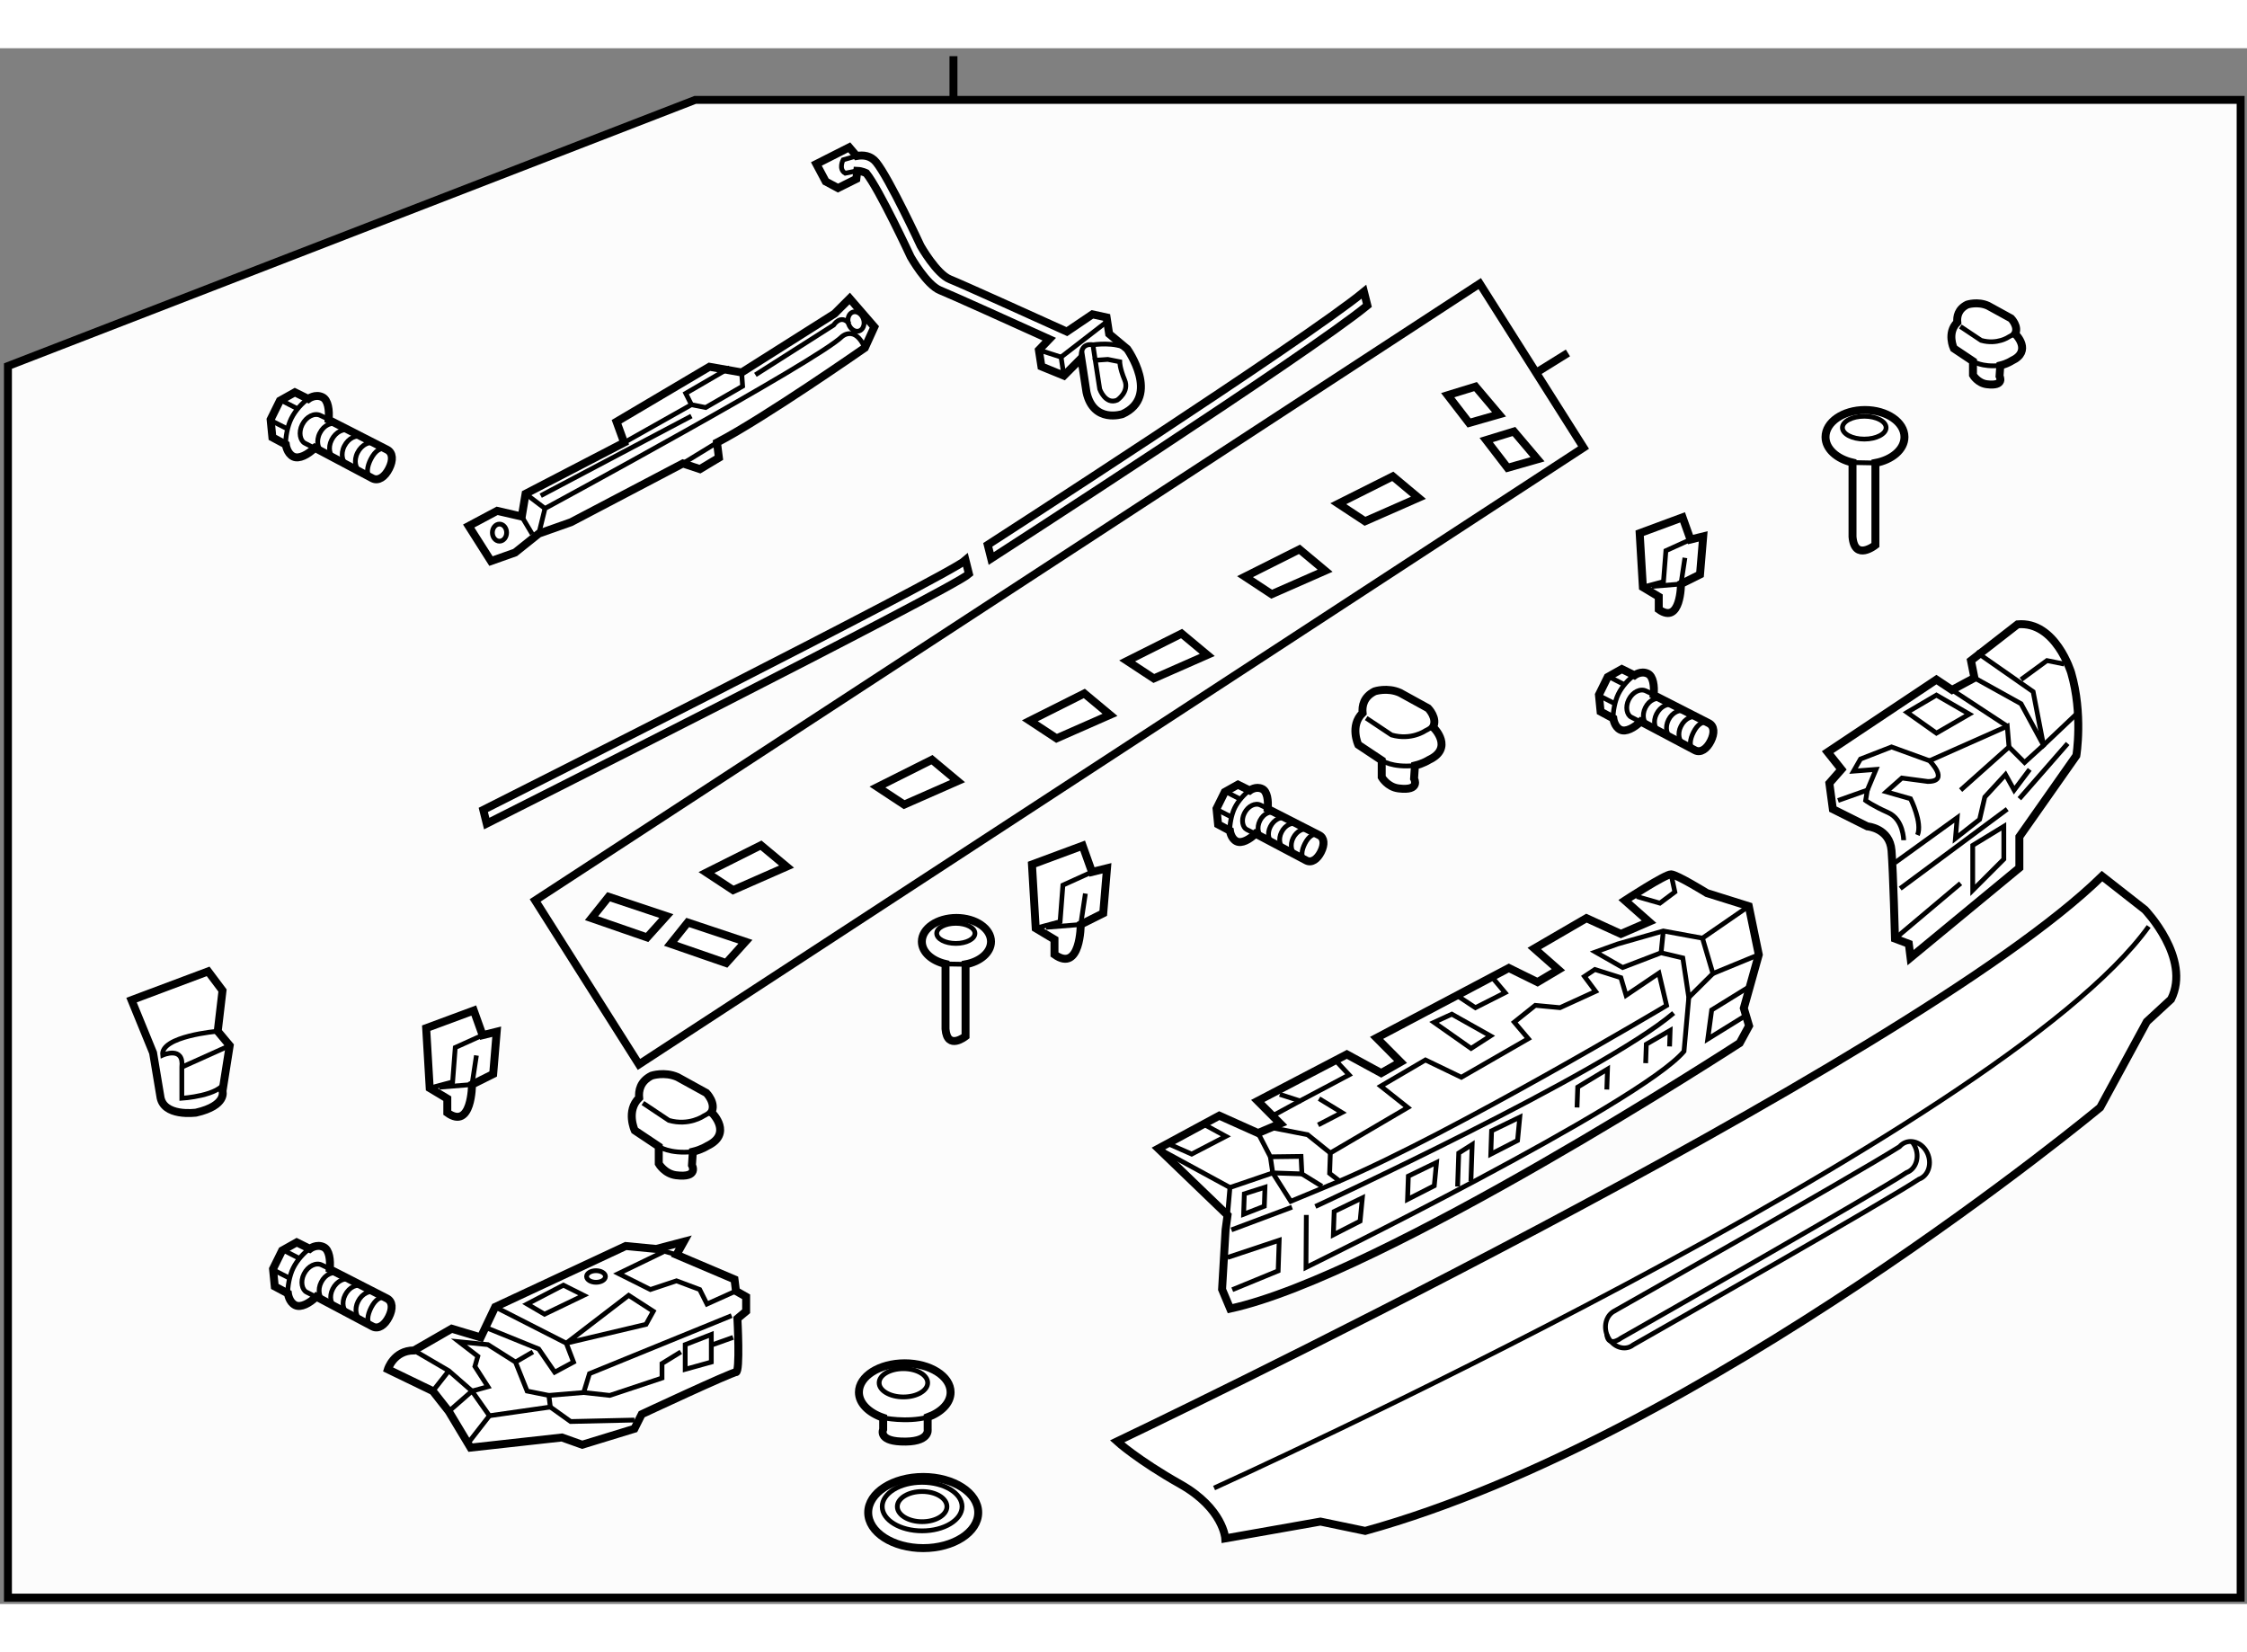 <?xml version="1.0" encoding="utf-8"?>
<!-- Generator: Adobe Illustrator 15.1.0, SVG Export Plug-In . SVG Version: 6.00 Build 0)  -->
<!DOCTYPE svg PUBLIC "-//W3C//DTD SVG 1.1//EN" "http://www.w3.org/Graphics/SVG/1.1/DTD/svg11.dtd">
<svg version="1.1" xmlns="http://www.w3.org/2000/svg" xmlns:xlink="http://www.w3.org/1999/xlink" x="0px" y="0px" width="244.8px"
	 height="180px" viewBox="63.5 77.75 141.4 97.9" enable-background="new 0 0 244.8 180" xml:space="preserve">
	
<rect x="63.5" y="77.75" width="141.4" height="97.9" fill="#808080" stroke="none"/>
	
<g><polygon fill="#FCFCFC" stroke="#000000" stroke-width="0.5" points="64,97.75 107.25,81 204.5,81 204.5,175.25 64,175.25 		"></polygon><line fill="none" stroke="#000000" stroke-width="0.5" x1="123.5" y1="78.25" x2="123.5" y2="81"></line></g><g><path fill="#FFFFFF" stroke="#000000" stroke-width="0.5" d="M166.746,120.119c-0.409,0.396-0.938,0.685-1.282,0.516
			c-0.378-0.185-0.442-0.712-0.442-0.712l-0.799-0.427l-0.105-1.062l0.55-1.113l0.89-0.502l0.797,0.392c0,0,0.408-0.314,0.844-0.101
			c0.34,0.165,0.418,0.785,0.364,1.343l3.469,1.77c0.357,0.183,0.372,0.637,0.122,1.128c-0.248,0.491-0.633,0.76-0.987,0.579
			L166.746,120.119z"></path><path fill="none" stroke="#000000" stroke-width="0.3" d="M171.03,120.223c-0.356-0.18-0.708,0.071-0.958,0.562
			c-0.232,0.454-0.297,0.907-0.002,1.124"></path><path fill="none" stroke="#000000" stroke-width="0.3" d="M166.768,120.157c-0.236-0.117-0.574-0.293-0.617-0.314
			c-0.264-0.13-0.398-0.627-0.154-1.106c0.242-0.478,0.73-0.719,1.088-0.538l0.565,0.27"></path><path fill="none" stroke="#000000" stroke-width="0.3" d="M167.195,120.345c-0.262-0.131-0.397-0.627-0.152-1.106
			c0.242-0.478,0.709-0.684,1.067-0.501"></path><path fill="none" stroke="#000000" stroke-width="0.3" d="M169.529,121.554c-0.047-0.023-0.082-0.035-0.097-0.042
			c-0.261-0.128-0.399-0.626-0.151-1.104c0.239-0.479,0.727-0.718,1.084-0.537"></path><path fill="none" stroke="#000000" stroke-width="0.3" d="M168.652,121.118c-0.264-0.13-0.399-0.627-0.156-1.106
			c0.242-0.477,0.721-0.7,1.076-0.519"></path><path fill="none" stroke="#000000" stroke-width="0.3" d="M167.906,120.735c-0.267-0.129-0.409-0.61-0.164-1.09
			c0.242-0.479,0.729-0.72,1.087-0.537"></path><line fill="none" stroke="#000000" stroke-width="0.3" x1="164.166" y1="118.51" x2="165.062" y2="118.966"></line><line fill="none" stroke="#000000" stroke-width="0.3" x1="164.715" y1="117.282" x2="165.704" y2="117.791"></line><path fill="none" stroke="#000000" stroke-width="0.3" d="M165.012,119.918c-0.012-0.396,0.098-1.063,0.328-1.533
			c0.24-0.489,0.666-0.947,1.006-1.177"></path></g><g><path fill="#FFFFFF" stroke="#000000" stroke-width="0.5" d="M142.51,127.175c-0.384,0.37-0.877,0.641-1.197,0.482
			c-0.355-0.172-0.415-0.667-0.415-0.667l-0.745-0.397l-0.099-0.994l0.515-1.042l0.831-0.467l0.744,0.368
			c0,0,0.384-0.296,0.788-0.096c0.317,0.154,0.391,0.734,0.34,1.253l3.242,1.656c0.334,0.171,0.348,0.594,0.115,1.054
			c-0.232,0.459-0.592,0.711-0.924,0.54L142.51,127.175z"></path><path fill="none" stroke="#000000" stroke-width="0.3" d="M146.514,127.271c-0.332-0.169-0.66,0.065-0.895,0.523
			c-0.218,0.427-0.278,0.85-0.003,1.051"></path><path fill="none" stroke="#000000" stroke-width="0.3" d="M142.529,127.209c-0.22-0.108-0.534-0.274-0.575-0.294
			c-0.245-0.12-0.373-0.585-0.144-1.031c0.226-0.448,0.681-0.673,1.016-0.505l0.527,0.253"></path><path fill="none" stroke="#000000" stroke-width="0.3" d="M142.932,127.385c-0.246-0.122-0.373-0.585-0.145-1.034
			c0.228-0.447,0.664-0.638,0.998-0.467"></path><path fill="none" stroke="#000000" stroke-width="0.3" d="M145.111,128.515c-0.043-0.021-0.078-0.032-0.09-0.039
			c-0.244-0.119-0.373-0.583-0.144-1.033c0.226-0.445,0.681-0.67,1.015-0.501"></path><path fill="none" stroke="#000000" stroke-width="0.3" d="M144.291,128.107c-0.246-0.122-0.373-0.585-0.145-1.032
			c0.227-0.446,0.672-0.657,1.008-0.485"></path><path fill="none" stroke="#000000" stroke-width="0.3" d="M143.594,127.751c-0.246-0.12-0.381-0.572-0.151-1.021
			c0.226-0.445,0.682-0.672,1.015-0.501"></path><line fill="none" stroke="#000000" stroke-width="0.3" x1="140.099" y1="125.67" x2="140.937" y2="126.099"></line><line fill="none" stroke="#000000" stroke-width="0.3" x1="140.611" y1="124.522" x2="141.537" y2="124.999"></line><path fill="none" stroke="#000000" stroke-width="0.3" d="M140.89,126.985c-0.01-0.369,0.092-0.994,0.307-1.432
			c0.227-0.458,0.624-0.885,0.939-1.101"></path></g><g><path fill="#FFFFFF" stroke="#000000" stroke-width="0.5" d="M83.407,156.311c-0.427,0.414-0.974,0.713-1.33,0.536
			c-0.393-0.192-0.46-0.739-0.46-0.739l-0.826-0.44l-0.11-1.103l0.571-1.155l0.921-0.517l0.824,0.406c0,0,0.425-0.328,0.877-0.104
			c0.351,0.172,0.432,0.813,0.376,1.388l3.595,1.839c0.37,0.188,0.386,0.658,0.126,1.166c-0.257,0.51-0.655,0.79-1.023,0.602
			L83.407,156.311z"></path><path fill="none" stroke="#000000" stroke-width="0.3" d="M87.847,156.421c-0.37-0.189-0.733,0.071-0.992,0.579
			c-0.241,0.474-0.309,0.942-0.004,1.166"></path><path fill="none" stroke="#000000" stroke-width="0.3" d="M83.428,156.352c-0.244-0.121-0.593-0.305-0.638-0.327
			c-0.272-0.135-0.413-0.648-0.159-1.146c0.25-0.496,0.755-0.745,1.126-0.557l0.586,0.281"></path><path fill="none" stroke="#000000" stroke-width="0.3" d="M83.874,156.545c-0.272-0.133-0.414-0.648-0.16-1.146
			c0.251-0.494,0.735-0.709,1.106-0.52"></path><path fill="none" stroke="#000000" stroke-width="0.3" d="M86.291,157.799c-0.048-0.023-0.084-0.036-0.099-0.043
			c-0.271-0.134-0.414-0.647-0.16-1.147c0.25-0.494,0.756-0.744,1.127-0.555"></path><path fill="none" stroke="#000000" stroke-width="0.3" d="M85.382,157.348c-0.274-0.135-0.415-0.651-0.161-1.146
			c0.252-0.494,0.746-0.727,1.116-0.537"></path><path fill="none" stroke="#000000" stroke-width="0.3" d="M84.607,156.953c-0.272-0.134-0.422-0.637-0.167-1.132
			c0.251-0.496,0.755-0.745,1.126-0.559"></path><line fill="none" stroke="#000000" stroke-width="0.3" x1="80.733" y1="154.645" x2="81.662" y2="155.118"></line><line fill="none" stroke="#000000" stroke-width="0.3" x1="81.3" y1="153.37" x2="82.327" y2="153.898"></line><path fill="none" stroke="#000000" stroke-width="0.3" d="M81.609,156.105c-0.012-0.412,0.101-1.104,0.34-1.59
			c0.251-0.51,0.691-0.982,1.042-1.223"></path></g><g><path fill="#FFFFFF" stroke="#000000" stroke-width="0.5" d="M83.315,102.896c-0.438,0.423-0.996,0.729-1.36,0.55
			c-0.401-0.196-0.47-0.757-0.47-0.757l-0.844-0.451l-0.112-1.126l0.583-1.181l0.943-0.53l0.843,0.416c0,0,0.435-0.335,0.895-0.107
			c0.359,0.175,0.443,0.834,0.386,1.421l3.676,1.878c0.377,0.192,0.393,0.672,0.128,1.194c-0.263,0.521-0.671,0.807-1.047,0.613
			L83.315,102.896z"></path><path fill="none" stroke="#000000" stroke-width="0.3" d="M87.854,103.008c-0.378-0.191-0.75,0.074-1.016,0.594
			c-0.246,0.482-0.315,0.962-0.004,1.191"></path><path fill="none" stroke="#000000" stroke-width="0.3" d="M83.335,102.938c-0.25-0.123-0.606-0.312-0.652-0.335
			c-0.279-0.137-0.423-0.663-0.164-1.169c0.257-0.507,0.772-0.763,1.152-0.571l0.599,0.286"></path><path fill="none" stroke="#000000" stroke-width="0.3" d="M83.792,103.137c-0.279-0.139-0.424-0.665-0.164-1.173
			c0.256-0.508,0.751-0.723,1.13-0.53"></path><path fill="none" stroke="#000000" stroke-width="0.3" d="M86.263,104.416c-0.049-0.023-0.087-0.036-0.102-0.043
			c-0.278-0.136-0.422-0.662-0.163-1.171c0.254-0.507,0.772-0.762,1.15-0.569"></path><path fill="none" stroke="#000000" stroke-width="0.3" d="M85.334,103.954c-0.28-0.138-0.425-0.663-0.165-1.171
			c0.257-0.505,0.762-0.742,1.14-0.549"></path><path fill="none" stroke="#000000" stroke-width="0.3" d="M84.542,103.552c-0.279-0.138-0.432-0.648-0.172-1.159
			c0.257-0.504,0.771-0.76,1.152-0.568"></path><line fill="none" stroke="#000000" stroke-width="0.3" x1="80.58" y1="101.192" x2="81.53" y2="101.675"></line><line fill="none" stroke="#000000" stroke-width="0.3" x1="81.16" y1="99.89" x2="82.21" y2="100.432"></line><path fill="none" stroke="#000000" stroke-width="0.3" d="M81.477,102.684c-0.013-0.421,0.103-1.127,0.348-1.623
			c0.255-0.521,0.707-1.003,1.064-1.249"></path></g><g><path fill="#FFFFFF" stroke="#000000" stroke-width="0.5" d="M91.742,163.53l-1.004-1.278l-2.83-1.369
			c0,0,0.365-1.188,1.643-1.188l2.374-1.368l1.825,0.548l0.912-1.916l8.215-3.835l1.917,0.184l1.734-0.456l-0.457,0.821l3.651,1.552
			l0.091,0.729l0.64,0.365v0.912l-0.548,0.457c0,0,0.182,3.377-0.092,3.377c-0.273,0-5.933,2.646-5.933,2.646l-0.457,0.912
			l-3.285,1.006l-1.278-0.456l-5.75,0.637L91.742,163.53z"></path><polygon fill="none" stroke="#000000" stroke-width="0.3" points="92.381,159.148 93.567,160.062 93.385,160.7 94.206,161.978 
			93.203,162.252 94.297,163.804 98.131,163.256 98.039,162.525 96.671,162.252 95.94,160.427 94.206,159.33 		"></polygon><polyline fill="none" stroke="#000000" stroke-width="0.3" points="94.662,156.959 99.135,159.239 99.591,160.427 98.405,161.065 
			97.4,159.604 94.024,158.235 		"></polyline><line fill="none" stroke="#000000" stroke-width="0.3" x1="95.94" y1="160.427" x2="97.035" y2="159.788"></line><polyline fill="none" stroke="#000000" stroke-width="0.3" points="98.039,162.525 100.23,162.343 100.595,161.155 
			109.54,157.506 		"></polyline><polygon fill="none" stroke="#000000" stroke-width="0.3" points="99.135,159.239 103.06,156.229 104.611,157.231 
			104.154,158.054 		"></polygon><polygon fill="none" stroke="#000000" stroke-width="0.3" points="96.671,156.775 97.766,157.415 100.23,156.229 98.953,155.588 
					"></polygon><line fill="none" stroke="#000000" stroke-width="0.3" x1="104.794" y1="153.308" x2="106.071" y2="153.673"></line><polyline fill="none" stroke="#000000" stroke-width="0.3" points="109.813,155.954 107.988,156.775 107.532,155.862 
			106.071,155.315 104.428,155.862 102.421,154.858 105.25,153.489 		"></polyline><polyline fill="none" stroke="#000000" stroke-width="0.3" points="89.551,159.695 91.742,160.976 93.203,162.252 91.742,163.53 
					"></polyline><line fill="none" stroke="#000000" stroke-width="0.3" x1="90.738" y1="162.252" x2="91.742" y2="160.976"></line><line fill="none" stroke="#000000" stroke-width="0.3" x1="94.297" y1="163.804" x2="93.02" y2="165.446"></line><polyline fill="none" stroke="#000000" stroke-width="0.3" points="98.131,163.256 99.409,164.168 103.424,164.076 		"></polyline><polyline fill="none" stroke="#000000" stroke-width="0.3" points="100.23,162.343 101.873,162.525 105.159,161.431 
			105.159,160.518 106.345,159.788 		"></polyline><polygon fill="none" stroke="#000000" stroke-width="0.3" points="106.619,160.883 106.619,159.33 108.262,158.691 
			108.262,160.427 		"></polygon><line fill="none" stroke="#000000" stroke-width="0.3" x1="109.631" y1="158.875" x2="108.354" y2="159.33"></line><ellipse fill="none" stroke="#000000" stroke-width="0.3" cx="101.006" cy="155.042" rx="0.593" ry="0.365"></ellipse></g><g><path fill="#FFFFFF" stroke="#000000" stroke-width="0.5" d="M140.747,151.183l-4.355-4.19l3.835-2.072l2.441,1.094l1.398-0.593
			l-1.421-1.427l5.609-2.931l2.163,1.178l1.218-0.694l-1.509-1.521l8.322-4.398l1.806,0.889l1.313-0.781l-1.516-1.337l3.28-1.907
			l2.168,0.991l1.771-0.765l-1.515-1.339c0,0,2.535-1.657,2.902-1.645c0.369,0.013,2.256,1.18,2.256,1.18l2.635,0.826l0.629,3.05
			l-0.942,3.367l0.33,1.111l-0.588,1.082c0,0-22.537,14.652-32.065,16.713l-0.509-1.212l0.221-3.756L140.747,151.183z"></path><polyline fill="none" stroke="#000000" stroke-width="0.3" points="137.134,146.743 138.491,147.34 140.642,146.221 
			139.379,145.533 		"></polyline><polyline fill="none" stroke="#000000" stroke-width="0.3" points="144.036,143.583 145.309,143.992 148.395,142.354 
			147.597,141.5 		"></polyline><polyline fill="none" stroke="#000000" stroke-width="0.3" points="155.177,137.354 156.344,138.127 158.213,137.182 
			157.419,136.237 		"></polyline><polygon fill="none" stroke="#000000" stroke-width="0.3" points="169.772,137.485 171.291,135.978 170.633,133.751 
			168.169,133.3 165.296,134.119 163.9,134.622 165.611,135.599 168.03,134.672 169.396,134.995 		"></polygon><line fill="none" stroke="#000000" stroke-width="0.3" x1="173.549" y1="131.74" x2="170.633" y2="133.751"></line><line fill="none" stroke="#000000" stroke-width="0.3" x1="171.291" y1="135.978" x2="174.178" y2="134.79"></line><polyline fill="none" stroke="#000000" stroke-width="0.3" points="166.499,131.131 167.955,131.548 168.896,130.845 
			168.658,129.734 		"></polyline><path fill="none" stroke="#000000" stroke-width="0.3" d="M147.797,149.036c7.176-3.061,20.578-11.046,20.578-11.046l-0.48-2.038
			l-2.067,1.397l-0.329-1.111l-1.636-0.516l-0.656,0.438l0.702,0.941l-2.241,1.025l-1.554-0.146l-1.322,1.056l0.882,1.042
			l-4.214,2.427l-2.258-1.088l-2.812,1.647l1.699,1.345l-4.873,2.861l-0.044,1.285L147.797,149.036z"></path><polyline fill="none" stroke="#000000" stroke-width="0.3" points="140.747,151.183 140.898,149.442 143.592,148.523 
			144.725,150.31 147.797,149.036 		"></polyline><line fill="none" stroke="#000000" stroke-width="0.3" x1="136.392" y1="146.992" x2="140.898" y2="149.442"></line><line fill="none" stroke="#000000" stroke-width="0.3" x1="140.99" y1="152.108" x2="144.804" y2="150.679"></line><polygon fill="none" stroke="#000000" stroke-width="0.3" points="141.759,151.125 141.804,149.84 143.102,149.426 
			143.061,150.619 		"></polygon><polyline fill="none" stroke="#000000" stroke-width="0.3" points="147.216,147.271 145.786,146.12 143.506,145.675 		"></polyline><polyline fill="none" stroke="#000000" stroke-width="0.3" points="145.427,148.586 143.592,148.523 143.442,147.51 		"></polyline><polyline fill="none" stroke="#000000" stroke-width="0.3" points="142.668,146.014 143.442,147.51 145.372,147.485 
			145.427,148.586 146.686,149.365 		"></polyline><polygon fill="none" stroke="#000000" stroke-width="0.3" points="156.072,140.689 153.74,139.049 154.86,138.535 
			157.293,139.903 		"></polygon><polyline fill="none" stroke="#000000" stroke-width="0.3" points="146.506,143.85 147.945,144.727 146.449,145.502 		"></polyline><line fill="none" stroke="#000000" stroke-width="0.3" x1="143.717" y1="144.857" x2="145.309" y2="143.992"></line><line fill="none" stroke="#000000" stroke-width="0.3" x1="168.03" y1="134.672" x2="168.169" y2="133.3"></line><polyline fill="none" stroke="#000000" stroke-width="0.3" points="141.045,155.874 143.932,154.688 143.997,152.762 
			140.747,153.844 		"></polyline><polyline fill="none" stroke="#000000" stroke-width="0.3" points="173.217,138.705 170.967,140.097 171.213,138.27 
			173.465,136.878 		"></polyline><path fill="none" stroke="#000000" stroke-width="0.3" d="M145.705,151.168l-0.021,3.305c0,0,21.012-10.298,23.787-13.601
			l0.302-3.387"></path><polygon fill="none" stroke="#000000" stroke-width="0.3" points="147.406,152.418 147.457,150.952 149.23,150.095 
			149.089,151.559 		"></polygon><polygon fill="none" stroke="#000000" stroke-width="0.3" points="152.074,150.191 152.125,148.725 153.897,147.868 
			153.756,149.332 		"></polygon><polygon fill="none" stroke="#000000" stroke-width="0.3" points="157.313,147.344 157.363,145.876 159.137,145.018 
			158.997,146.481 		"></polygon><polyline fill="none" stroke="#000000" stroke-width="0.3" points="162.74,144.406 162.784,143.123 164.658,141.993 
			164.614,143.276 		"></polyline><polyline fill="none" stroke="#000000" stroke-width="0.3" points="167.059,141.617 167.1,140.425 168.598,139.559 
			168.563,140.565 		"></polyline><path fill="none" stroke="#000000" stroke-width="0.3" d="M146.273,150.636c0,0,18.1-8.376,22.547-12.173"></path><polyline fill="none" stroke="#000000" stroke-width="0.3" points="155.224,149.382 155.296,147.274 156.141,146.739 
			156.062,149.05 		"></polyline></g><g><path fill="#FFFFFF" stroke="#000000" stroke-width="0.5" d="M140.605,171.523c0,0-0.117-1.878-2.816-3.405
			c-2.701-1.525-3.991-2.699-3.991-2.699s50.006-23.83,61.98-35.57l2.699,2.113c0,0,2.937,3.054,1.645,5.635l-1.527,1.409
			l-2.934,5.399c0,0-25.004,20.777-46.251,26.647l-2.817-0.587L140.605,171.523z"></path><path fill="none" stroke="#000000" stroke-width="0.3" d="M139.901,168.354c0,0,49.538-22.423,58.813-35.337"></path><path fill="none" stroke="#000000" stroke-width="0.3" d="M184.837,147.4c-0.229-0.64-0.863-0.997-1.416-0.8
			c-0.156,0.056-0.285,0.154-0.391,0.275c-3.019,1.901-17.948,10.343-17.948,10.343v0.003c-0.471,0.246-0.682,0.869-0.468,1.462
			c0.229,0.642,0.862,1.001,1.415,0.802c0.094-0.033,0.174-0.084,0.248-0.142c2-1.137,15.916-9.057,17.978-10.424
			C184.808,148.724,185.067,148.042,184.837,147.4z"></path><path fill="none" stroke="#000000" stroke-width="0.3" d="M183.816,146.56c0.103,0.12,0.184,0.263,0.242,0.422
			c0.23,0.642-0.031,1.323-0.583,1.521c-2.061,1.366-15.978,9.286-17.978,10.423c-0.074,0.058-0.156,0.107-0.246,0.142
			c0,0-0.578,0.311-0.638-0.383"></path></g><g><path fill="#FFFFFF" stroke="#000000" stroke-width="0.5" d="M178.619,123.999l0.219,1.632l2.172,1.086
			c0,0,1.411,0.108,1.521,1.521c0.109,1.412,0.219,5.543,0.219,5.543l0.869,0.327l0.109,0.869l6.847-5.651v-1.956l3.586-5.106
			c0,0,0.433-2.609-0.326-5.218c0,0-0.979-3.259-3.37-3.043l-2.934,2.282l0.217,1.087l-1.412,0.76l-0.979-0.651l-6.845,4.564
			l0.867,1.088L178.619,123.999z"></path><path fill="none" stroke="#000000" stroke-width="0.3" d="M184.163,127.262c0.326-0.763-0.435-2.284-0.435-2.284l-1.523-0.436
			l0.979-0.867l1.629,0.217c1.414,0,0.109-1.305,0.109-1.305l-2.391-0.868l-1.954,0.761l-0.435,0.761l1.413-0.108l-0.546,1.303"></path><path fill="none" stroke="#000000" stroke-width="0.3" d="M183.293,127.587c0,0,0-1.305-0.979-1.739s-1.413-0.76-1.413-0.76
			l0.108-0.653l-1.846,0.653"></path><polyline fill="none" stroke="#000000" stroke-width="0.3" points="186.879,124.435 189.923,121.719 189.813,120.415 
			184.922,122.587 		"></polyline><line fill="none" stroke="#000000" stroke-width="0.3" x1="186.336" y1="118.131" x2="189.813" y2="120.415"></line><polyline fill="none" stroke="#000000" stroke-width="0.3" points="189.923,121.719 190.901,122.696 192.095,121.61 
			191.442,118.242 187.857,115.74 		"></polyline><polyline fill="none" stroke="#000000" stroke-width="0.3" points="187.748,117.371 190.682,119.001 192.095,121.61 
			194.161,119.653 		"></polyline><polyline fill="none" stroke="#000000" stroke-width="0.3" points="190.682,117.479 192.313,116.284 193.399,116.503 		"></polyline><polyline fill="none" stroke="#000000" stroke-width="0.3" points="182.75,129 186.662,126.174 186.553,127.476 188.074,126.282 
			188.401,124.87 189.703,123.456 190.246,124.435 191.225,123.132 		"></polyline><line fill="none" stroke="#000000" stroke-width="0.3" x1="183.076" y1="130.629" x2="189.813" y2="125.631"></line><polygon fill="none" stroke="#000000" stroke-width="0.3" points="189.597,128.781 189.597,126.717 187.64,127.911 
			187.64,130.302 187.64,130.738 		"></polygon><line fill="none" stroke="#000000" stroke-width="0.3" x1="182.75" y1="133.78" x2="186.879" y2="130.302"></line><line fill="none" stroke="#000000" stroke-width="0.3" x1="190.575" y1="124.978" x2="193.615" y2="121.501"></line><polygon fill="none" stroke="#000000" stroke-width="0.3" points="185.356,120.849 183.509,119.543 185.356,118.457 
			187.425,119.653 		"></polygon></g>



	
<g><path fill="#FFFFFF" stroke="#000000" stroke-width="0.5" d="M90.541,143.186l-0.223-3.772l2.996-1.11l0.556,1.553l0.886-0.219
			l-0.221,2.662l-1.332,0.665c0,0,0,2.884-1.555,1.774v-0.889L90.541,143.186z"></path><polyline fill="none" stroke="#000000" stroke-width="0.3" points="93.87,139.855 92.149,140.633 91.983,142.799 90.541,143.186 
					"></polyline><polyline fill="none" stroke="#000000" stroke-width="0.3" points="91.15,143.129 93.204,142.964 93.48,141.133 		"></polyline></g><g><path fill="#FFFFFF" stroke="#000000" stroke-width="0.5" d="M166.884,111.663l-0.202-3.394l2.699-0.999l0.499,1.397l0.799-0.198
			l-0.2,2.397l-1.197,0.598c0,0,0,2.597-1.399,1.6v-0.802L166.884,111.663z"></path><polyline fill="none" stroke="#000000" stroke-width="0.3" points="169.88,108.668 168.332,109.369 168.18,111.315 
			166.884,111.663 		"></polyline><polyline fill="none" stroke="#000000" stroke-width="0.3" points="167.433,111.617 169.281,111.465 169.529,109.817 		"></polyline></g><g><path fill="#FFFFFF" stroke="#000000" stroke-width="0.5" d="M128.676,133.127l-0.236-4.011l3.187-1.183l0.59,1.652l0.945-0.233
			l-0.237,2.832l-1.416,0.709c0,0,0,3.068-1.652,1.887v-0.944L128.676,133.127z"></path><polyline fill="none" stroke="#000000" stroke-width="0.3" points="132.216,129.586 130.386,130.415 130.21,132.716 
			128.676,133.127 		"></polyline><polyline fill="none" stroke="#000000" stroke-width="0.3" points="129.324,133.069 131.508,132.894 131.802,130.944 		"></polyline></g>



	
<g><path fill="#FFFFFF" stroke="#000000" stroke-width="0.5" d="M125.873,109.862c0,0,20.014-12.914,23.673-15.928l-0.216-0.86
			c-3.658,3.013-23.673,15.927-23.673,15.927L125.873,109.862z"></path></g><g><path fill="#FFFFFF" stroke="#000000" stroke-width="0.5" d="M124.473,110.83c-1.075,0.969-30.345,15.711-30.345,15.711
			l-0.215-0.861c0,0,29.269-14.741,30.345-15.711L124.473,110.83z"></path></g>



	
<g><path fill="#FFFFFF" stroke="#000000" stroke-width="0.5" d="M125.863,133.967c0-0.822-0.975-1.488-2.176-1.488
			c-1.202,0-2.177,0.666-2.177,1.488c0,0.658,0.626,1.209,1.49,1.408v4.094c0.113,1.375,1.26,0.457,1.26,0.457v-4.528
			C125.184,135.226,125.863,134.652,125.863,133.967z"></path><ellipse fill="none" stroke="#000000" stroke-width="0.3" cx="123.648" cy="133.45" rx="1.203" ry="0.633"></ellipse><line fill="none" stroke="#000000" stroke-width="0.3" x1="124.26" y1="135.397" x2="123" y2="135.375"></line></g><g><path fill="#FFFFFF" stroke="#000000" stroke-width="0.5" d="M183.345,102.215c0-0.938-1.112-1.699-2.486-1.699
			c-1.371,0-2.482,0.762-2.482,1.699c0,0.75,0.716,1.379,1.699,1.607v4.671c0.132,1.57,1.44,0.522,1.44,0.522v-5.167
			C182.567,103.65,183.345,103,183.345,102.215z"></path><ellipse fill="none" stroke="#000000" stroke-width="0.3" cx="180.815" cy="101.627" rx="1.374" ry="0.719"></ellipse><line fill="none" stroke="#000000" stroke-width="0.3" x1="181.516" y1="103.849" x2="180.075" y2="103.822"></line></g>



	
<g><path fill="#FFFFFF" stroke="#000000" stroke-width="0.5" d="M108.327,144.766l-0.067-0.037c0.329-0.586-0.308-1.236-0.308-1.236
			l-1.817-1.001c-0.815-0.36-1.633-0.088-1.633-0.088c-0.721,0.36-0.823,0.949-0.782,1.396c-0.847,0.819-0.277,2.05-0.277,2.05
			l1.512,1.009v1.083c0,0,0.364,0.636,1.09,0.728c1.454,0.182,0.998-0.635,0.998-0.635l0.056-0.844
			c0.559-0.134,0.901-0.362,0.901-0.362C109.628,146.064,108.327,144.766,108.327,144.766z"></path><path fill="none" stroke="#000000" stroke-width="0.3" d="M108.215,144.648c-0.105,0.104-0.252,0.205-0.445,0.298
			c0,0-0.907,0.633-2.178,0.272l-1.635-1.09"></path><path fill="none" stroke="#000000" stroke-width="0.3" d="M104.955,146.857c0,0,0.657,0.488,2.144,0.332"></path></g><g><path fill="#FFFFFF" stroke="#000000" stroke-width="0.5" d="M153.733,120.523l-0.063-0.035c0.321-0.571-0.299-1.204-0.299-1.204
			l-1.772-0.975c-0.796-0.356-1.593-0.09-1.593-0.09c-0.703,0.351-0.803,0.927-0.761,1.364c-0.827,0.799-0.27,1.999-0.27,1.999
			l1.474,0.98v1.058c0,0,0.354,0.621,1.06,0.708c1.416,0.178,0.975-0.618,0.975-0.618l0.057-0.821
			c0.542-0.131,0.876-0.354,0.876-0.354C155.004,121.795,153.733,120.523,153.733,120.523z"></path><path fill="none" stroke="#000000" stroke-width="0.3" d="M153.628,120.413c-0.103,0.104-0.247,0.199-0.438,0.288
			c0,0-0.88,0.618-2.121,0.265l-1.596-1.063"></path><path fill="none" stroke="#000000" stroke-width="0.3" d="M150.449,122.563c0,0,0.638,0.477,2.091,0.326"></path></g><g><path fill="#FFFFFF" stroke="#000000" stroke-width="0.5" d="M190.354,95.771l-0.053-0.03c0.263-0.47-0.246-0.989-0.246-0.989
			l-1.454-0.798c-0.65-0.292-1.309-0.071-1.309-0.071c-0.577,0.287-0.658,0.76-0.623,1.115c-0.678,0.656-0.221,1.64-0.221,1.64
			l1.209,0.808v0.868c0,0,0.293,0.507,0.871,0.58c1.162,0.146,0.8-0.507,0.8-0.507l0.048-0.674c0.444-0.109,0.72-0.295,0.72-0.295
			C191.397,96.813,190.354,95.771,190.354,95.771z"></path><path fill="none" stroke="#000000" stroke-width="0.3" d="M190.267,95.68c-0.082,0.084-0.202,0.162-0.357,0.236
			c0,0-0.726,0.508-1.74,0.218l-1.308-0.872"></path><path fill="none" stroke="#000000" stroke-width="0.3" d="M187.658,97.445c0,0,0.527,0.391,1.719,0.268"></path></g>



	
<g><ellipse fill="#FFFFFF" stroke="#000000" stroke-width="0.5" cx="121.596" cy="169.896" rx="3.462" ry="2.239"></ellipse><ellipse fill="none" stroke="#000000" stroke-width="0.3" cx="121.528" cy="169.522" rx="2.512" ry="1.527"></ellipse><ellipse fill="none" stroke="#000000" stroke-width="0.3" cx="121.528" cy="169.522" rx="1.561" ry="0.95"></ellipse></g>



	
<g><path fill="#FFFFFF" stroke="#000000" stroke-width="0.5" d="M73.585,143.674l-0.452-2.71l-1.356-3.315l4.821-1.807l0.904,1.205
			l-0.301,2.562l0.753,0.902l-0.452,2.864c0,0,0.302,0.902-1.656,1.354C75.846,144.729,73.737,145.031,73.585,143.674z"></path><path fill="none" stroke="#000000" stroke-width="0.3" d="M77.201,139.608c0,0-3.616,0.301-3.465,1.505
			c0,0,1.356-0.603,1.206,0.753v1.96c0,0,2.41-0.152,2.711-1.055"></path><line fill="none" stroke="#000000" stroke-width="0.3" x1="74.942" y1="141.866" x2="77.954" y2="140.511"></line></g>



	
<g><polygon fill="#FCFCFC" stroke="#000000" stroke-width="0.5" points="163.15,102.881 103.71,141.695 97.177,131.375 
			156.617,92.561 		"></polygon><line fill="none" stroke="#000000" stroke-width="0.5" x1="160.167" y1="98.167" x2="162.167" y2="96.924"></line></g><g><polygon fill="#FFFFFF" stroke="#000000" stroke-width="0.5" points="104.221,133.705 100.724,132.494 101.8,131.149 
			105.432,132.36 		"></polygon></g><g><polygon fill="#FFFFFF" stroke="#000000" stroke-width="0.5" points="109.197,135.319 105.7,134.109 106.777,132.765 
			110.408,133.976 		"></polygon></g><g><polygon fill="#FFFFFF" stroke="#000000" stroke-width="0.5" points="109.635,130.728 107.957,129.623 111.384,127.904 
			112.998,129.25 		"></polygon></g><g><polygon fill="#FFFFFF" stroke="#000000" stroke-width="0.5" points="120.396,125.348 118.718,124.242 122.146,122.523 
			123.758,123.869 		"></polygon></g><g><polygon fill="#FFFFFF" stroke="#000000" stroke-width="0.5" points="129.986,121.178 128.307,120.073 131.734,118.353 
			133.349,119.699 		"></polygon></g><g><polygon fill="#FFFFFF" stroke="#000000" stroke-width="0.5" points="136.108,117.408 134.429,116.304 137.856,114.584 
			139.47,115.929 		"></polygon></g><g><polygon fill="#FFFFFF" stroke="#000000" stroke-width="0.5" points="143.523,112.107 141.847,111.003 145.274,109.283 
			146.886,110.629 		"></polygon></g><g><polygon fill="#FFFFFF" stroke="#000000" stroke-width="0.5" points="149.396,107.518 147.717,106.412 151.146,104.691 
			152.759,106.039 		"></polygon></g><g><polygon fill="#FFFFFF" stroke="#000000" stroke-width="0.5" points="158.369,104.154 157.023,102.405 158.771,101.868 
			160.253,103.616 		"></polygon></g><g><polygon fill="#FFFFFF" stroke="#000000" stroke-width="0.5" points="155.948,101.33 154.602,99.582 156.353,99.043 
			157.832,100.791 		"></polygon></g>



	
<g><path fill="#FFFFFF" stroke="#000000" stroke-width="0.5" d="M123.32,162.328c0-1.006-1.292-1.824-2.885-1.824
			c-1.594,0-2.885,0.818-2.885,1.824c0,0.695,0.623,1.294,1.527,1.602v0.732c0,0-0.337,0.699,1.104,0.764
			c1.867,0.083,1.696-0.764,1.696-0.764v-0.764C122.738,163.583,123.32,163.003,123.32,162.328z"></path><path fill="none" stroke="#000000" stroke-width="0.3" d="M119.077,163.93c0,0,1.443,0.311,2.8-0.031"></path><ellipse fill="none" stroke="#000000" stroke-width="0.3" cx="120.35" cy="161.733" rx="1.527" ry="0.89"></ellipse></g>



	
<g><path fill="#FFFFFF" stroke="#000000" stroke-width="0.5" d="M134.438,96.679l-1.141-0.953l-0.16-1.036l-0.893-0.194l-1.607,1.087
			c-2.008-0.91-6.689-3.028-7.353-3.289c-0.848-0.335-1.849-2.104-1.849-2.104s-1.983-4.27-2.801-5.271
			c-0.338-0.414-0.802-0.466-1.23-0.389l-0.462-0.544l-2.069,1.047l0.588,1.104l0.772,0.412l1.154-0.575l0.061-0.51
			c0.301,0.011,0.564,0.147,0.564,0.147c0.816,1.002,2.8,5.272,2.8,5.272s1.002,1.768,1.849,2.103
			c0.614,0.243,4.677,2.079,6.867,3.071l-0.653,0.682l0.16,1.036l1.416,0.579l1.092-1.097l0.328,2.139
			c0.438,1.988,2.268,1.375,2.268,1.375C136.556,99.667,134.438,96.679,134.438,96.679z"></path><polyline fill="none" stroke="#000000" stroke-width="0.3" points="128.875,96.737 130.271,97.186 130.41,98.093 		"></polyline><line fill="none" stroke="#000000" stroke-width="0.3" x1="133.057" y1="95.032" x2="130.271" y2="97.186"></line><path fill="none" stroke="#000000" stroke-width="0.3" d="M132.424,97.386l0.279,1.813c0,0,0.354,1.007,1.102,0.693
			c0,0,0.783-0.518,0.468-1.266c-0.313-0.748-0.31-1.146-0.31-1.146l-0.752-0.149L132.424,97.386z"></path><path fill="none" stroke="#000000" stroke-width="0.3" d="M134.438,96.679c-0.738-0.484-2.162-0.266-2.162-0.266"></path><path fill="none" stroke="#000000" stroke-width="0.3" d="M132.424,97.386l-0.148-0.973c0,0-0.829-0.203-0.732,0.843"></path><path fill="none" stroke="#000000" stroke-width="0.3" d="M117.404,84.528l-0.847,0.244c0,0-0.309,0.58,0.13,0.843l0.761-0.153"></path></g><g><path fill="#FFFFFF" stroke="#000000" stroke-width="0.5" d="M94.396,110.022l-1.402-2.206l1.79-0.955l1.55,0.358l0.239-1.432
			l6.203-3.221l-0.478-1.313l5.846-3.459l2.027,0.358l5.846-3.699l0.954-0.954l1.55,1.79l-0.597,1.312c0,0-6.322,4.413-9.305,5.965
			l0.12,0.954l-1.193,0.716l-1.073-0.357l-7.039,3.697l-2.028,0.716l-1.491,1.193L94.396,110.022z"></path><path fill="none" stroke="#000000" stroke-width="0.3" d="M97.407,108.293l0.388-1.581c0,0,17.178-9.305,18.698-10.824
			c0,0,0.806-0.716,1.432,0.715"></path><line fill="none" stroke="#000000" stroke-width="0.3" x1="96.334" y1="107.22" x2="96.991" y2="108.322"></line><line fill="none" stroke="#000000" stroke-width="0.3" x1="97.795" y1="106.712" x2="96.573" y2="105.788"></line><polyline fill="none" stroke="#000000" stroke-width="0.3" points="102.775,102.567 107.01,100.181 106.652,99.466 
			109.426,97.854 		"></polyline><line fill="none" stroke="#000000" stroke-width="0.3" x1="106.474" y1="103.88" x2="108.62" y2="102.567"></line><ellipse fill="none" stroke="#000000" stroke-width="0.3" cx="94.932" cy="108.232" rx="0.448" ry="0.538"></ellipse><ellipse transform="matrix(0.316 0.949 -0.949 0.316 170.351 -46.469)" fill="none" stroke="#000000" stroke-width="0.3" cx="117.407" cy="94.925" rx="0.626" ry="0.492"></ellipse><polyline fill="none" stroke="#000000" stroke-width="0.3" points="107.01,100.181 107.905,100.359 110.231,99.018 
			110.171,98.154 		"></polyline><path fill="none" stroke="#000000" stroke-width="0.3" d="M111.036,98.303l4.921-3.132c0,0,0.447-0.716,0.984-0.089"></path><line fill="none" stroke="#000000" stroke-width="0.3" x1="97.526" y1="105.907" x2="107.01" y2="100.896"></line></g>


</svg>